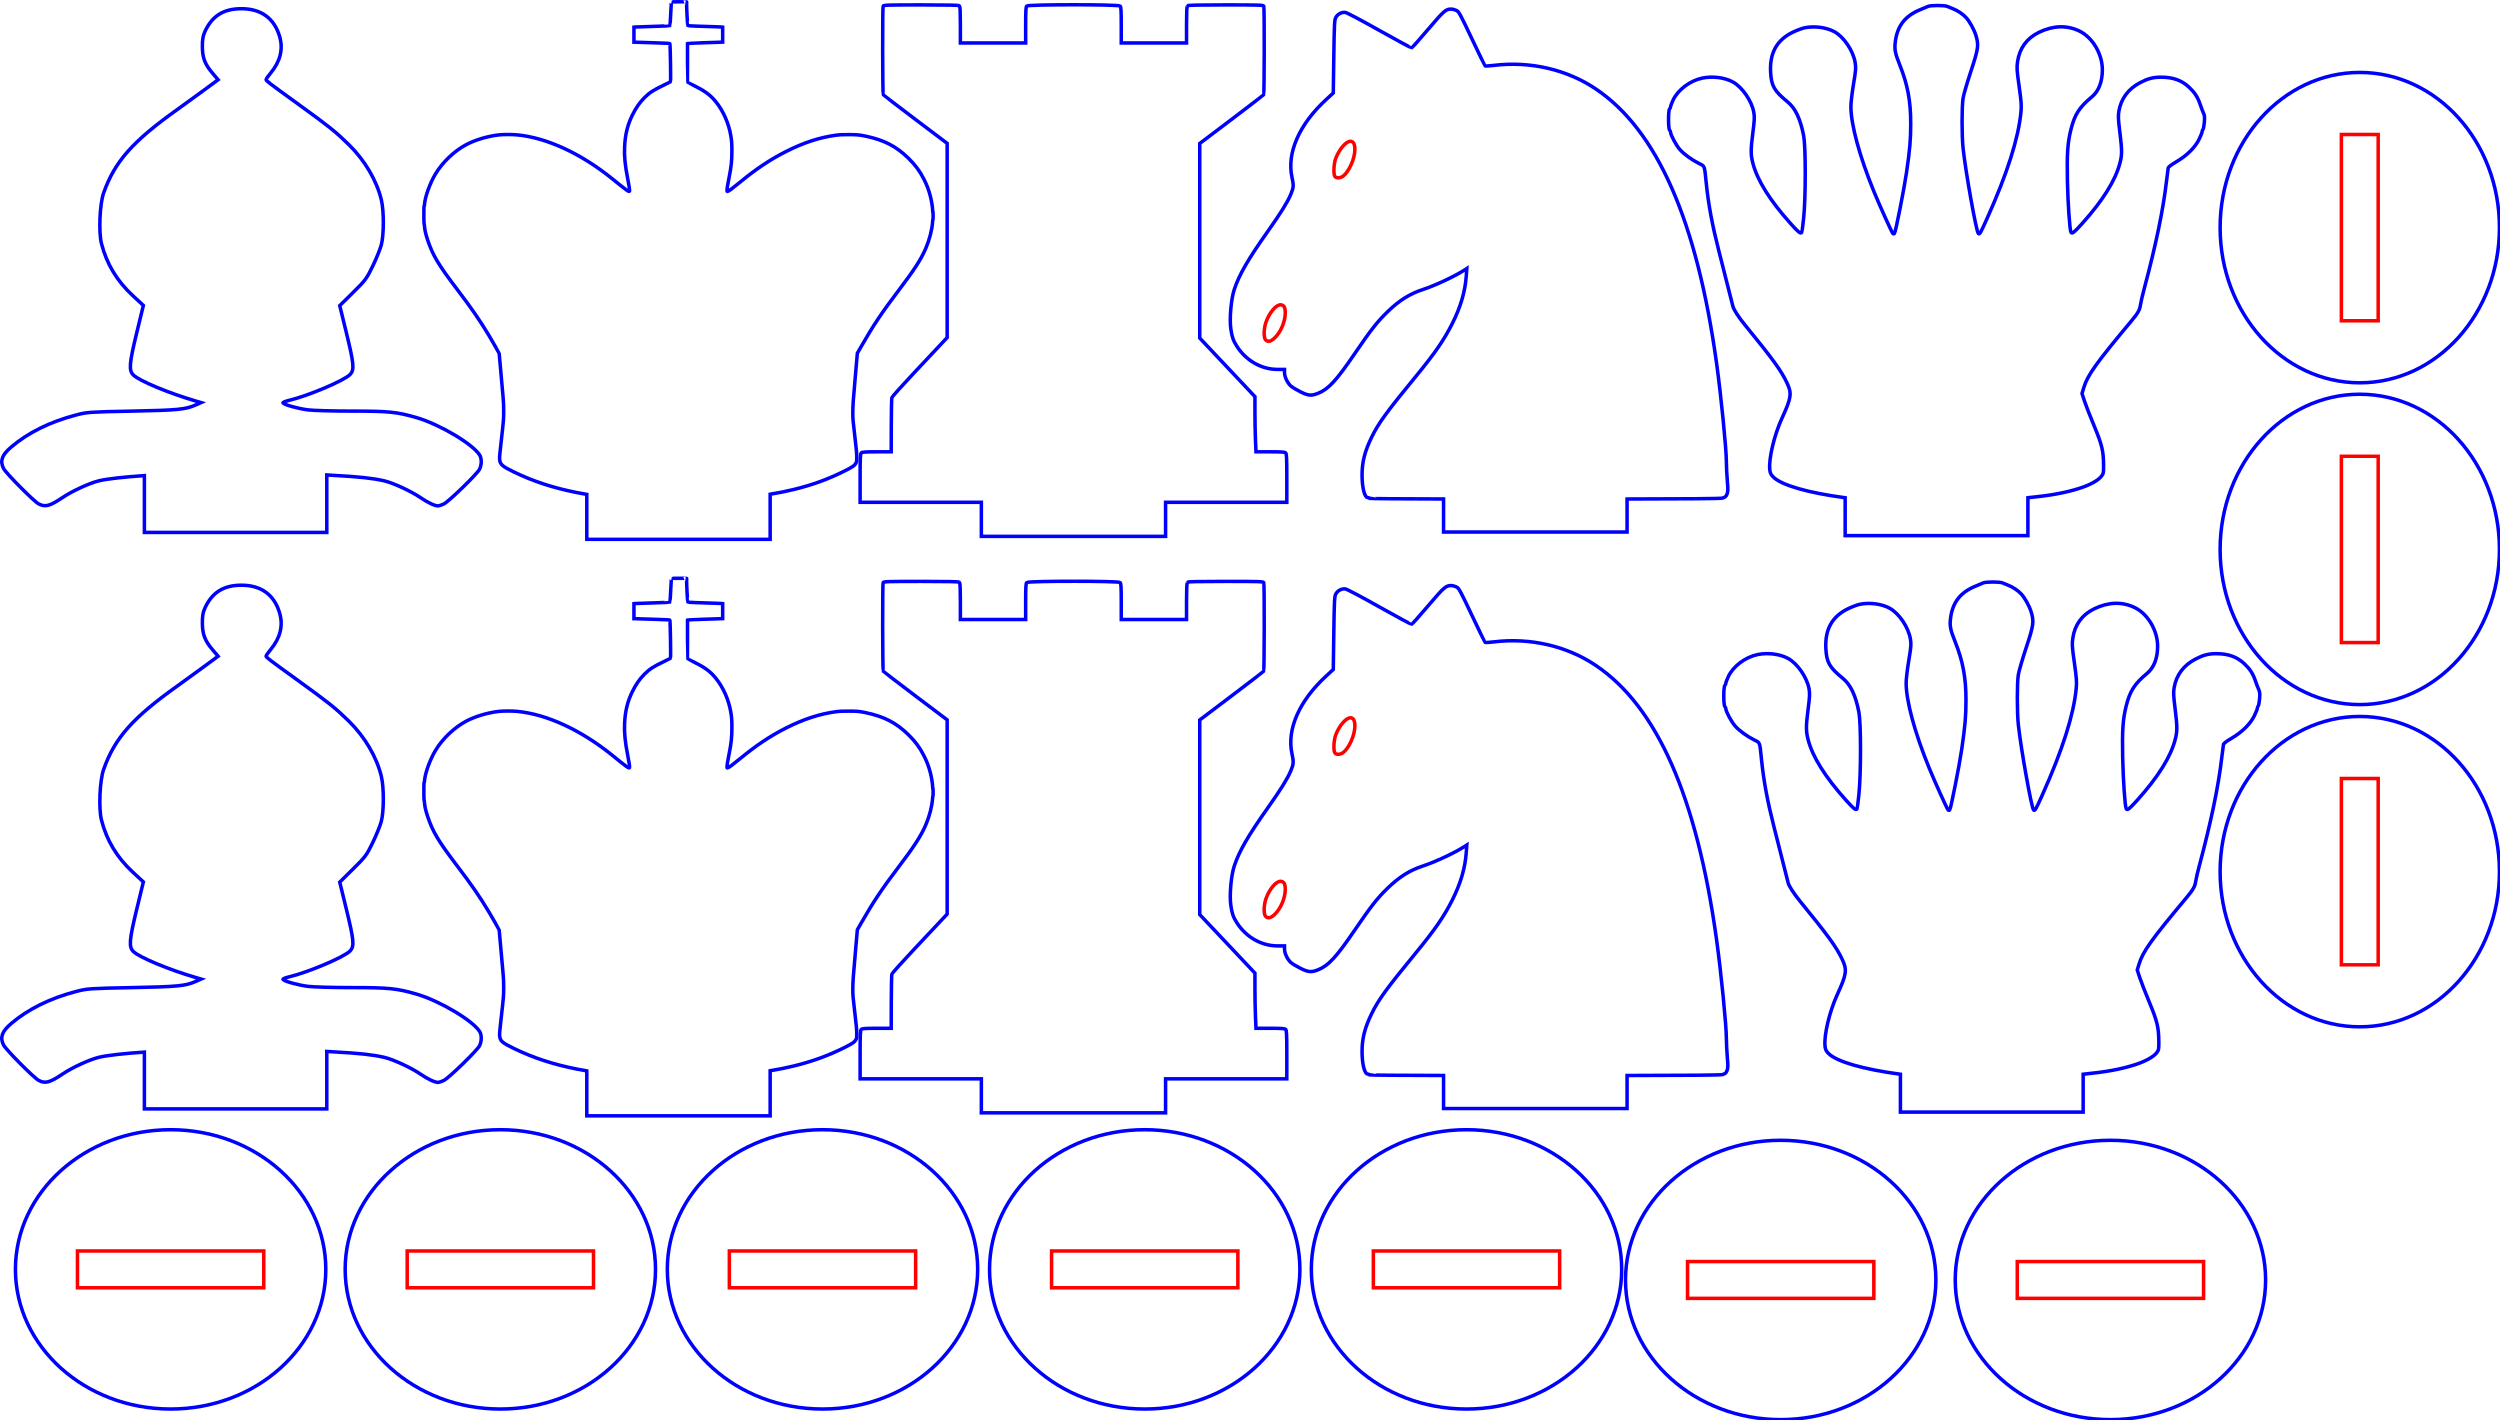 <?xml version="1.0" encoding="UTF-8" standalone="no"?>
<!-- Created with Inkscape (http://www.inkscape.org/) -->

<svg
   xmlns:dc="http://purl.org/dc/elements/1.1/"
   xmlns:cc="http://creativecommons.org/ns#"
   xmlns:rdf="http://www.w3.org/1999/02/22-rdf-syntax-ns#"
   xmlns:svg="http://www.w3.org/2000/svg"
   xmlns="http://www.w3.org/2000/svg"
   xmlns:sodipodi="http://sodipodi.sourceforge.net/DTD/sodipodi-0.dtd"
   xmlns:inkscape="http://www.inkscape.org/namespaces/inkscape"
   width="711.037"
   height="403.92"
   viewBox="0 0 711.037 403.92"
   id="svg2"
   version="1.1"
   inkscape:version="0.48.5 r10040"
   sodipodi:docname="pieces_jeu_d'echec.svg">
  <defs
     id="defs4" />
  <sodipodi:namedview
     id="base"
     pagecolor="#ffffff"
     bordercolor="#666666"
     borderopacity="1.0"
     inkscape:pageopacity="0.0"
     inkscape:pageshadow="2"
     inkscape:zoom="0.7"
     inkscape:cx="162.44272"
     inkscape:cy="92.791229"
     inkscape:document-units="px"
     inkscape:current-layer="layer1"
     showgrid="false"
     fit-margin-top="0"
     fit-margin-left="0"
     fit-margin-right="0"
     fit-margin-bottom="0"
     inkscape:window-width="1280"
     inkscape:window-height="962"
     inkscape:window-x="-8"
     inkscape:window-y="-8"
     inkscape:window-maximized="1"
     units="cm" />
  <g
     inkscape:label="Calque 1"
     inkscape:groupmode="layer"
     id="layer1"
     transform="translate(12.251,-273.843)">
    <path
       id="path3009-7"
       d="m 56.418,276.321 c -5.102,0 -8.37,2.056 -10.408,6.549 -0.545,1.201 -0.712,2.208 -0.703,4.238 0.014,3.201 0.715,5.011 2.957,7.635 l 1.518,1.777 -4.252,3.133 c -2.339,1.723 -5.601,4.092 -7.248,5.264 -12.801,9.106 -17.886,14.851 -21.053,23.787 -1.109,3.13 -1.455,11.156 -0.619,14.418 1.486,5.799 4.378,10.605 8.906,14.803 l 3.008,2.789 -1.859,7.664 c -2.176,8.965 -2.322,10.841 -0.945,12.16 1.725,1.652 10.013,5.107 17.555,7.318 l 1.664,0.488 -1.561,0.691 c -2.857,1.265 -5.105,1.481 -18.074,1.734 -12.153,0.237 -12.775,0.28 -15.955,1.115 -7.388,1.94 -13.574,4.995 -18.383,9.078 -2.683,2.279 -3.289,3.959 -2.209,6.125 0.655,1.314 8.636,9.36 9.99,10.072 1.88,0.988 3.157,0.642 6.883,-1.865 2.677,-1.802 7.57,-4.049 10.236,-4.701 2.263,-0.553 7.498,-1.131 12.949,-1.482 l 0,16.156 51.879,0 0,-16.342 c 0.779,0.047 1.499,0.097 2.35,0.143 6.9,0.372 10.786,0.797 13.957,1.525 2.557,0.588 7.651,2.941 10.344,4.779 2.076,1.417 4.046,2.348 4.969,2.348 0.316,0 1.078,-0.253 1.695,-0.561 1.435,-0.716 9.469,-8.531 10.129,-9.854 0.608,-1.219 0.646,-2.987 0.084,-3.953 -1.811,-3.113 -11.424,-8.839 -18.049,-10.75 -5.574,-1.608 -7.854,-1.838 -18.277,-1.838 -5.334,0 -10.967,-0.155 -12.518,-0.344 -2.801,-0.342 -6.819,-1.454 -7.143,-1.979 -0.093,-0.151 0.618,-0.46 1.578,-0.688 5.617,-1.329 15.975,-5.726 17.553,-7.451 1.208,-1.32 1.044,-3.033 -1.133,-11.939 l -1.855,-7.594 3.771,-3.721 c 3.568,-3.521 3.869,-3.928 5.619,-7.549 1.018,-2.105 2.109,-4.801 2.424,-5.99 0.764,-2.883 0.778,-9.605 0.025,-12.775 -1.307,-5.507 -4.694,-11.278 -9.238,-15.736 -3.792,-3.72 -5.598,-5.166 -14.256,-11.426 -8.737,-6.317 -9.274,-6.728 -9.299,-7.09 -0.01,-0.15 0.565,-0.974 1.277,-1.83 2.767,-3.326 3.633,-6.81 2.586,-10.4 -1.516,-5.2 -5.26,-7.934 -10.869,-7.934 z"
       style="fill:none;stroke:#0000ff;stroke-width:1;stroke-miterlimit:4;stroke-opacity:1;stroke-dasharray:none"
       inkscape:connector-curvature="0" />
    <path
       id="path3196-2"
       d="m 293.056,275.199 c -6.521,0 -13.043,0.117 -13.279,0.354 -0.255,0.255 -0.316,1.291 -0.316,5.416 l 0,5.1 -9.283,0 -9.285,0 0,-5.193 c 0,-3.509 -0.076,-5.195 -0.234,-5.195 -0.129,0 -0.173,-0.099 -0.098,-0.221 0.09,-0.146 -3.526,-0.221 -10.684,-0.221 -9.663,0 -10.835,0.037 -10.955,0.35 -0.193,0.503 -0.159,24.913 0.035,25.197 0.089,0.131 4.216,3.297 9.17,7.035 l 9.008,6.797 0,27.619 0,27.617 -1.824,1.947 c -1.003,1.071 -4.508,4.805 -7.791,8.299 -3.283,3.494 -6.032,6.569 -6.111,6.836 -0.079,0.267 -0.154,3.842 -0.166,7.945 l -0.023,7.461 -4.104,0 c -3.263,0 -4.171,0.065 -4.422,0.316 -0.26,0.26 -0.316,1.526 -0.316,7.184 l 0,6.869 34.48,0 0,9.68 52.398,0 0,-9.68 34.479,0 0,-6.869 c 0,-5.658 -0.056,-6.923 -0.316,-7.184 -0.251,-0.251 -1.154,-0.316 -4.387,-0.316 l -4.07,0 -0.145,-3.482 c -0.079,-1.915 -0.144,-5.445 -0.145,-7.846 l 0,-4.365 -7.848,-8.326 -7.848,-8.326 0,-27.678 0,-27.676 9.008,-6.811 c 4.954,-3.746 9.081,-6.917 9.17,-7.047 0.194,-0.283 0.228,-24.694 0.035,-25.197 -0.12,-0.312 -1.292,-0.35 -10.955,-0.35 -7.158,0 -10.774,0.074 -10.684,0.221 0.075,0.122 0.031,0.221 -0.098,0.221 -0.158,0 -0.234,1.687 -0.234,5.195 l 0,5.193 -9.283,0 -9.285,0 0,-5.1 c 0,-4.125 -0.061,-5.161 -0.316,-5.416 -0.236,-0.236 -6.756,-0.354 -13.277,-0.354 z"
       style="fill:none;stroke:#0000ff;stroke-width:1;stroke-miterlimit:4;stroke-opacity:1;stroke-dasharray:none"
       inkscape:connector-curvature="0" />
    <path
       inkscape:connector-curvature="0"
       style="fill:none;stroke:#0000ff;stroke-width:1;stroke-miterlimit:4;stroke-dasharray:none"
       d="m 180.841,274.353 c -1.253,0.002 -2.246,0.018 -2.205,0.035 0.042,0.017 0.063,0.099 0.047,0.182 -0.016,0.083 -0.096,1.581 -0.18,3.33 -0.083,1.749 -0.18,3.21 -0.217,3.246 -0.039,0.039 -2.048,0.126 -4.861,0.209 -2.637,0.078 -4.925,0.157 -5.084,0.176 l -0.289,0.035 0,2.139 0,2.139 0.391,0.004 c 0.215,0.003 2.496,0.072 5.066,0.154 3.464,0.111 4.695,0.172 4.758,0.234 0.126,0.126 0.298,10.758 0.176,10.871 -0.047,0.044 -0.893,0.464 -1.881,0.936 -3.009,1.437 -4.08,2.135 -5.551,3.613 -1.353,1.36 -2.401,2.872 -3.4,4.902 -1.373,2.792 -2.038,5.479 -2.213,8.959 -0.135,2.699 0.117,5.315 0.885,9.203 0.39,1.976 0.589,3.289 0.525,3.455 -0.025,0.064 -0.099,0.117 -0.166,0.117 -0.182,4.3e-4 -1.071,-0.629 -2.373,-1.68 -0.64,-0.517 -1.759,-1.417 -2.484,-2.002 -8.869,-7.148 -18.56,-11.608 -26.959,-12.406 -1.401,-0.134 -3.94,-0.133 -5.141,0 -3.273,0.364 -6.941,1.47 -9.488,2.861 -3.362,1.836 -6.591,4.936 -8.588,8.244 -1.554,2.574 -2.959,6.456 -3.127,8.645 -0.026,0.345 -0.065,0.53 -0.092,0.451 -0.073,-0.208 -0.123,2.156 -0.082,3.844 0.02,0.841 0.061,1.469 0.09,1.395 0.036,-0.093 0.054,-0.029 0.057,0.207 0.015,1.039 0.324,2.471 0.914,4.229 1.49,4.438 3.018,6.988 8.566,14.289 3.94,5.185 6.284,8.587 8.803,12.773 1.056,1.755 2.958,5.108 2.986,5.266 0.027,0.148 0.584,6.38 1.131,12.66 0.107,1.232 0.146,2.199 0.146,3.707 0.001,2.288 -0.033,2.713 -0.664,8.23 -0.473,4.134 -0.542,4.921 -0.484,5.504 0.142,1.444 0.728,1.96 4.064,3.574 5.549,2.684 11.093,4.5 17.871,5.854 0.958,0.191 1.907,0.36 2.852,0.52 l 0,12.781 52.152,0 0,-12.826 c 2.344,-0.382 4.601,-0.833 6.74,-1.355 5.271,-1.289 9.739,-2.914 14.395,-5.238 2.375,-1.186 2.949,-1.597 3.312,-2.373 0.175,-0.374 0.18,-0.417 0.174,-1.643 -0.005,-1.096 -0.065,-1.764 -0.463,-5.17 -0.613,-5.245 -0.65,-5.658 -0.652,-7.316 -0.002,-2.095 0.104,-3.559 0.92,-12.785 l 0.373,-4.219 1.029,-1.803 c 3.509,-6.139 5.956,-9.802 10.814,-16.199 4.341,-5.715 6.28,-8.724 7.613,-11.814 1.063,-2.463 1.808,-5.375 1.947,-7.598 0.03,-0.483 0.064,-0.688 0.096,-0.578 0.027,0.093 0.05,-0.412 0.049,-1.123 -7e-4,-0.73 -0.025,-1.203 -0.055,-1.088 -0.042,0.165 -0.053,0.126 -0.06,-0.205 -0.021,-1.003 -0.307,-2.842 -0.652,-4.195 -0.455,-1.781 -0.999,-3.228 -1.836,-4.879 -1.199,-2.366 -2.47,-4.079 -4.467,-6.027 -3.442,-3.359 -6.852,-5.117 -12.064,-6.219 -1.867,-0.395 -2.439,-0.445 -4.967,-0.445 -2.02,10e-4 -2.459,0.021 -3.469,0.156 -4.726,0.635 -9.277,2.122 -14.32,4.676 -4.424,2.241 -8.41,4.9 -12.994,8.67 -2.247,1.847 -3.332,2.652 -3.578,2.652 -0.151,0 -0.162,-0.026 -0.162,-0.365 0,-0.416 0.145,-1.298 0.58,-3.504 0.653,-3.311 0.814,-4.819 0.814,-7.629 0,-2.181 -0.043,-2.781 -0.312,-4.387 -0.586,-3.493 -2.129,-6.981 -4.258,-9.627 -1.561,-1.94 -3.16,-3.107 -6.484,-4.736 -0.804,-0.394 -1.484,-0.753 -1.512,-0.797 -0.028,-0.043 -0.052,-2.536 -0.053,-5.539 l 0,-5.461 0.152,-0.055 c 0.084,-0.03 1.93,-0.108 4.1,-0.172 2.17,-0.064 4.35,-0.136 4.846,-0.158 l 0.902,-0.041 0,-2.129 0,-2.127 -0.289,-0.035 c -0.159,-0.019 -0.902,-0.052 -1.65,-0.072 -5.216,-0.142 -7.896,-0.254 -7.975,-0.332 -0.116,-0.115 -0.437,-6.656 -0.33,-6.729 0.04,-0.028 -0.952,-0.048 -2.205,-0.045 z"
       id="path2989-3" />
    <path
       id="path3036"
       d="m 400.514,276.427 c -1.531,-0.024 -2.082,0.459 -6.609,5.787 -2.409,2.835 -4.505,5.185 -4.658,5.223 -0.153,0.037 -4.296,-2.19 -9.205,-4.949 -5.468,-3.074 -9.225,-5.055 -9.699,-5.113 -1.042,-0.129 -2.193,0.504 -2.691,1.48 -0.359,0.703 -0.412,1.788 -0.549,11.107 l -0.15,10.328 -2.076,1.916 c -7.617,7.032 -11.166,15.103 -9.678,22.006 0.525,2.435 0.491,2.933 -0.332,4.91 -0.931,2.237 -2.819,5.27 -6.721,10.795 -5.456,7.726 -7.967,12.094 -9.35,16.262 -0.902,2.721 -1.397,8.292 -0.99,11.152 0.339,2.381 0.699,3.407 1.773,5.07 2.605,4.03 6.937,6.492 11.451,6.508 l 2.055,0.006 0.002,0.912 c 0.003,1.207 0.842,2.959 1.834,3.83 0.44,0.386 1.676,1.131 2.746,1.654 2.228,1.091 3.029,1.157 4.924,0.41 2.972,-1.172 5.182,-3.556 10.408,-11.221 4.728,-6.935 6.47,-9.156 9.434,-12.027 3.314,-3.211 6.255,-5.056 10.037,-6.295 3.549,-1.163 9.153,-3.8 11.928,-5.611 l 0.533,-0.35 -0.15,2.096 c -0.322,4.479 -1.613,8.869 -4.004,13.602 -2.366,4.683 -4.902,8.359 -10.324,14.965 -8.435,10.277 -10.643,13.316 -12.598,17.338 -1.957,4.027 -2.713,7.011 -2.713,10.73 -10e-4,3.592 0.717,6.416 1.631,6.416 0.222,0 0.463,0.101 0.539,0.223 l 0.002,0 c 0.062,0.09 8.538,0.141 21.004,0.176 l 0,9.4 52.193,0 0,-9.395 c 17.102,-0.031 26.558,-0.091 27.117,-0.258 0.812,-0.243 1.026,-0.431 1.309,-1.139 0.293,-0.734 0.303,-1.265 0.076,-3.965 -0.144,-1.715 -0.259,-4.046 -0.258,-5.18 0.005,-3.6 -1.503,-18.8 -2.781,-28.029 -5.634,-40.683 -16.945,-66.366 -34.383,-78.076 -8.232,-5.528 -18.666,-7.932 -28.988,-6.68 -1.278,0.155 -2.395,0.22 -2.482,0.145 -0.087,-0.075 -1.783,-3.571 -3.77,-7.768 -3.343,-7.062 -3.668,-7.657 -4.377,-8.006 -0.421,-0.207 -1.078,-0.381 -1.459,-0.387 z"
       style="fill:none;stroke:#0000ff;stroke-width:1;stroke-miterlimit:4;stroke-dasharray:none"
       inkscape:connector-curvature="0" />
    <path
       style="fill:none;stroke:#ff0000;stroke-width:1;stroke-miterlimit:4;stroke-dasharray:none"
       d="m 350.399,369.839 c 1.686,-1.686 2.903,-4.631 2.902,-7.022 0,-1.505 -0.379,-2.195 -1.25,-2.28 -1.315,-0.129 -3.336,2.255 -4.274,5.04 -0.599,1.78 -0.647,4.282 -0.094,4.894 0.671,0.741 1.546,0.538 2.716,-0.632 z"
       id="path3034"
       inkscape:connector-curvature="0" />
    <path
       style="fill:none;stroke:#ff0000;stroke-width:1;stroke-miterlimit:4;stroke-dasharray:none"
       d="m 369.685,323.983 c 1.69,-1.204 3.382,-4.951 3.409,-7.551 0.016,-1.598 -0.407,-2.402 -1.265,-2.402 -1.242,0 -3.151,2.209 -4.16,4.816 -0.591,1.527 -0.727,4.615 -0.23,5.216 0.413,0.5 1.486,0.462 2.246,-0.079 z"
       id="path3019"
       inkscape:connector-curvature="0" />
    <path
       id="path2991"
       d="m 538.854,275.411 c -1.197,-0.001 -2.395,0.085 -2.77,0.262 -0.315,0.149 -1.294,0.561 -2.176,0.918 -4.288,1.734 -6.534,4.611 -7.104,9.1 -0.28,2.21 -0.073,3.269 1.32,6.76 2.201,5.512 3.066,10.196 3.062,16.57 -0.002,4.56 -0.24,7.316 -1.189,13.828 -0.717,4.914 -3.12,17.073 -3.438,17.391 -0.144,0.146 -0.312,0.147 -0.453,0.004 -0.306,-0.309 -3.818,-8.087 -5.375,-11.9 -4.125,-10.106 -6.561,-19.099 -6.561,-24.23 0,-1.028 0.336,-3.884 0.746,-6.348 0.678,-4.077 0.719,-4.627 0.467,-6.146 -0.557,-3.353 -3.222,-7.298 -5.926,-8.77 -2.255,-1.227 -5.676,-1.674 -8.447,-1.104 -0.695,0.143 -2.172,0.693 -3.281,1.223 -4.622,2.207 -6.698,5.93 -6.389,11.457 0.217,3.869 1.021,5.265 4.826,8.387 2.223,1.824 3.649,4.835 4.576,9.668 0.6,3.129 0.598,17.484 -0.004,23.332 -0.221,2.145 -0.461,3.997 -0.533,4.113 -0.313,0.506 -0.885,0.053 -3.201,-2.529 -5.883,-6.559 -9.444,-12.26 -10.715,-17.152 -0.625,-2.404 -0.622,-3.829 0.021,-8.822 0.437,-3.389 0.479,-4.289 0.256,-5.59 -0.555,-3.239 -3.292,-7.225 -5.957,-8.676 -2.343,-1.275 -5.764,-1.709 -8.689,-1.104 -3.465,0.717 -6.919,3.303 -8.293,6.207 -0.395,0.835 -0.719,1.683 -0.719,1.887 -1.1e-4,0.203 -0.133,0.504 -0.297,0.668 -0.408,0.409 -0.404,5.63 0.006,6.039 0.16,0.16 0.291,0.461 0.291,0.668 0,0.725 1.615,3.711 2.617,4.84 1.195,1.345 3.357,2.924 5.426,3.961 1.713,0.859 1.551,0.422 2.084,5.629 0.621,6.073 1.703,11.888 3.568,19.193 2.664,10.433 3.777,14.823 3.986,15.736 0.227,0.987 1.544,3.038 3.465,5.393 7.971,9.772 10.243,12.902 11.918,16.422 1.447,3.04 1.283,4.242 -1.367,10.014 -2.225,4.847 -3.815,11.488 -3.51,14.662 0.094,0.975 0.28,1.39 0.926,2.062 2.308,2.405 9.941,4.559 20.521,5.982 l 0,10.764 51.973,0 0,-10.771 c 6.566,-0.648 10.654,-1.417 14.625,-2.666 2.983,-0.938 5.377,-2.25 6.291,-3.447 0.576,-0.756 0.623,-0.993 0.607,-3.1 -0.031,-4.132 -0.441,-5.832 -2.729,-11.342 -1.143,-2.754 -2.377,-5.926 -2.742,-7.051 l -0.664,-2.045 0.502,-1.658 c 1.084,-3.568 3.49,-6.938 13.518,-18.932 1.919,-2.295 2.415,-3.178 2.609,-4.646 0.087,-0.656 0.576,-2.749 1.086,-4.65 3.25,-12.118 5.375,-22.368 6.305,-30.4 0.212,-1.835 0.434,-3.558 0.492,-3.83 0.069,-0.321 0.877,-0.944 2.316,-1.785 3.001,-1.753 5.38,-4.113 6.496,-6.441 0.463,-0.966 0.842,-1.926 0.842,-2.133 0,-0.207 0.106,-0.483 0.236,-0.613 0.131,-0.131 0.307,-1.044 0.391,-2.031 0.118,-1.397 0.066,-1.977 -0.234,-2.613 -0.212,-0.45 -0.648,-1.591 -0.969,-2.537 -0.687,-2.029 -1.55,-3.352 -3.176,-4.873 -2.07,-1.936 -4.548,-2.818 -7.932,-2.818 -2.234,-8.6e-4 -3.742,0.394 -5.969,1.564 -3.351,1.761 -5.413,4.534 -6.023,8.1 -0.227,1.326 -0.186,2.244 0.266,5.904 0.654,5.296 0.658,6.46 0.029,8.879 -1.271,4.892 -4.832,10.593 -10.715,17.152 -2.316,2.582 -2.889,3.035 -3.201,2.529 -0.349,-0.564 -0.884,-8.278 -1.014,-14.596 -0.16,-7.785 0.056,-10.931 1.012,-14.711 1.075,-4.252 2.352,-6.229 5.975,-9.258 1.921,-1.606 2.951,-4.288 2.951,-7.678 0,-4.473 -2.769,-9.166 -6.479,-10.98 -3.578,-1.751 -7.528,-1.631 -11.588,0.352 -3.444,1.681 -5.501,4.518 -6.055,8.344 -0.247,1.709 -0.203,2.378 0.451,7.016 0.616,4.367 0.693,5.439 0.521,7.246 -0.713,7.526 -3.903,17.55 -9.684,30.424 -1.877,4.18 -2.079,4.525 -2.443,4.16 -0.591,-0.591 -3.557,-17.152 -4.332,-24.188 -0.385,-3.491 -0.387,-11.964 -0.004,-14.305 0.161,-0.984 1.161,-4.418 2.223,-7.631 2.157,-6.527 2.279,-7.424 1.402,-10.262 -0.516,-1.669 -1.815,-3.997 -2.834,-5.08 -0.905,-0.962 -2.424,-1.975 -3.646,-2.432 -0.576,-0.215 -1.302,-0.514 -1.617,-0.666 -0.368,-0.177 -1.565,-0.266 -2.762,-0.268 z"
       style="fill:none;stroke:#0000ff;stroke-width:1;stroke-miterlimit:4;stroke-dasharray:none"
       inkscape:connector-curvature="0" />
    <path
       id="path3009-7-5"
       d="m 56.418,440.284 c -5.102,0 -8.37,2.056 -10.408,6.549 -0.545,1.201 -0.712,2.208 -0.703,4.238 0.014,3.201 0.715,5.011 2.957,7.635 l 1.518,1.777 -4.252,3.133 c -2.339,1.723 -5.601,4.092 -7.248,5.264 -12.801,9.106 -17.886,14.851 -21.053,23.787 -1.109,3.13 -1.455,11.156 -0.619,14.418 1.486,5.799 4.378,10.605 8.906,14.803 l 3.008,2.789 -1.859,7.664 c -2.176,8.965 -2.322,10.841 -0.945,12.16 1.725,1.652 10.013,5.107 17.555,7.318 l 1.664,0.488 -1.561,0.691 c -2.857,1.265 -5.105,1.481 -18.074,1.734 -12.153,0.237 -12.775,0.28 -15.955,1.115 -7.388,1.94 -13.574,4.995 -18.383,9.078 -2.683,2.279 -3.289,3.959 -2.209,6.125 0.655,1.314 8.636,9.36 9.99,10.072 1.88,0.988 3.157,0.642 6.883,-1.865 2.677,-1.802 7.57,-4.049 10.236,-4.701 2.263,-0.553 7.498,-1.131 12.949,-1.482 l 0,16.156 51.879,0 0,-16.342 c 0.779,0.047 1.499,0.097 2.35,0.143 6.9,0.372 10.786,0.797 13.957,1.525 2.557,0.588 7.651,2.941 10.344,4.779 2.076,1.417 4.046,2.348 4.969,2.348 0.316,0 1.078,-0.253 1.695,-0.561 1.435,-0.716 9.469,-8.531 10.129,-9.854 0.608,-1.219 0.646,-2.987 0.084,-3.953 -1.811,-3.113 -11.424,-8.839 -18.049,-10.75 -5.574,-1.608 -7.854,-1.838 -18.277,-1.838 -5.334,0 -10.967,-0.155 -12.518,-0.344 -2.801,-0.342 -6.819,-1.454 -7.143,-1.979 -0.093,-0.151 0.618,-0.46 1.578,-0.688 5.617,-1.329 15.975,-5.726 17.553,-7.451 1.208,-1.32 1.044,-3.033 -1.133,-11.939 l -1.855,-7.594 3.771,-3.721 c 3.568,-3.521 3.869,-3.928 5.619,-7.549 1.018,-2.105 2.109,-4.801 2.424,-5.99 0.764,-2.883 0.778,-9.605 0.025,-12.775 -1.307,-5.507 -4.694,-11.278 -9.238,-15.736 -3.792,-3.72 -5.598,-5.166 -14.256,-11.426 -8.737,-6.317 -9.274,-6.728 -9.299,-7.09 -0.01,-0.15 0.565,-0.974 1.277,-1.83 2.767,-3.326 3.633,-6.81 2.586,-10.4 -1.516,-5.2 -5.26,-7.934 -10.869,-7.934 z"
       style="fill:none;stroke:#0000ff;stroke-width:1;stroke-miterlimit:4;stroke-opacity:1;stroke-dasharray:none"
       inkscape:connector-curvature="0" />
    <path
       id="path3196-2-4"
       d="m 293.056,439.162 c -6.521,0 -13.043,0.117 -13.279,0.354 -0.255,0.255 -0.316,1.291 -0.316,5.416 l 0,5.1 -9.283,0 -9.285,0 0,-5.193 c 0,-3.509 -0.076,-5.195 -0.234,-5.195 -0.129,0 -0.173,-0.099 -0.098,-0.221 0.09,-0.146 -3.526,-0.221 -10.684,-0.221 -9.663,0 -10.835,0.037 -10.955,0.35 -0.193,0.503 -0.159,24.913 0.035,25.197 0.089,0.131 4.216,3.297 9.17,7.035 l 9.008,6.797 0,27.619 0,27.617 -1.824,1.947 c -1.003,1.071 -4.508,4.805 -7.791,8.299 -3.283,3.494 -6.032,6.569 -6.111,6.836 -0.079,0.267 -0.154,3.842 -0.166,7.945 l -0.023,7.461 -4.104,0 c -3.263,0 -4.171,0.065 -4.422,0.316 -0.26,0.26 -0.316,1.526 -0.316,7.184 l 0,6.869 34.48,0 0,9.68 52.398,0 0,-9.68 34.479,0 0,-6.869 c 0,-5.658 -0.056,-6.923 -0.316,-7.184 -0.251,-0.251 -1.154,-0.316 -4.387,-0.316 l -4.07,0 -0.145,-3.482 c -0.079,-1.915 -0.144,-5.445 -0.145,-7.846 l 0,-4.365 -7.848,-8.326 -7.848,-8.326 0,-27.678 0,-27.676 9.008,-6.811 c 4.954,-3.746 9.081,-6.917 9.17,-7.047 0.194,-0.283 0.228,-24.694 0.035,-25.197 -0.12,-0.312 -1.292,-0.35 -10.955,-0.35 -7.158,0 -10.774,0.074 -10.684,0.221 0.075,0.122 0.031,0.221 -0.098,0.221 -0.158,0 -0.234,1.687 -0.234,5.195 l 0,5.193 -9.283,0 -9.285,0 0,-5.1 c 0,-4.125 -0.061,-5.161 -0.316,-5.416 -0.236,-0.236 -6.756,-0.354 -13.277,-0.354 z"
       style="fill:none;stroke:#0000ff;stroke-width:1;stroke-miterlimit:4;stroke-opacity:1;stroke-dasharray:none"
       inkscape:connector-curvature="0" />
    <path
       inkscape:connector-curvature="0"
       style="fill:none;stroke:#0000ff;stroke-width:1;stroke-miterlimit:4;stroke-dasharray:none"
       d="m 180.841,438.316 c -1.253,0.002 -2.246,0.018 -2.205,0.035 0.042,0.017 0.063,0.099 0.047,0.182 -0.016,0.083 -0.096,1.581 -0.18,3.33 -0.083,1.749 -0.18,3.21 -0.217,3.246 -0.039,0.039 -2.048,0.126 -4.861,0.209 -2.637,0.078 -4.925,0.157 -5.084,0.176 l -0.289,0.035 0,2.139 0,2.139 0.391,0.004 c 0.215,0.003 2.496,0.072 5.066,0.154 3.464,0.111 4.695,0.172 4.758,0.234 0.126,0.126 0.298,10.758 0.176,10.871 -0.047,0.044 -0.893,0.464 -1.881,0.936 -3.009,1.437 -4.08,2.135 -5.551,3.613 -1.353,1.36 -2.401,2.872 -3.4,4.902 -1.373,2.792 -2.038,5.479 -2.213,8.959 -0.135,2.699 0.117,5.315 0.885,9.203 0.39,1.976 0.589,3.289 0.525,3.455 -0.025,0.064 -0.099,0.117 -0.166,0.117 -0.182,4.3e-4 -1.071,-0.629 -2.373,-1.68 -0.64,-0.517 -1.759,-1.417 -2.484,-2.002 -8.869,-7.148 -18.56,-11.608 -26.959,-12.406 -1.401,-0.134 -3.94,-0.133 -5.141,0 -3.273,0.364 -6.941,1.47 -9.488,2.861 -3.362,1.836 -6.591,4.936 -8.588,8.244 -1.554,2.574 -2.959,6.456 -3.127,8.645 -0.026,0.345 -0.065,0.53 -0.092,0.451 -0.073,-0.208 -0.123,2.156 -0.082,3.844 0.02,0.841 0.061,1.469 0.09,1.395 0.036,-0.093 0.054,-0.029 0.057,0.207 0.015,1.039 0.324,2.471 0.914,4.229 1.49,4.438 3.018,6.988 8.566,14.289 3.94,5.185 6.284,8.587 8.803,12.773 1.056,1.755 2.958,5.108 2.986,5.266 0.027,0.148 0.584,6.38 1.131,12.66 0.107,1.232 0.146,2.199 0.146,3.707 9.9e-4,2.288 -0.033,2.713 -0.664,8.23 -0.473,4.134 -0.542,4.921 -0.484,5.504 0.142,1.444 0.728,1.96 4.064,3.574 5.549,2.684 11.093,4.5 17.871,5.854 0.958,0.191 1.907,0.36 2.852,0.52 l 0,12.781 52.152,0 0,-12.826 c 2.344,-0.382 4.601,-0.833 6.74,-1.355 5.271,-1.289 9.739,-2.914 14.395,-5.238 2.375,-1.186 2.949,-1.597 3.312,-2.373 0.175,-0.374 0.18,-0.417 0.174,-1.643 -0.005,-1.096 -0.065,-1.764 -0.463,-5.17 -0.613,-5.245 -0.65,-5.658 -0.652,-7.316 -0.002,-2.095 0.104,-3.559 0.92,-12.785 l 0.373,-4.219 1.029,-1.803 c 3.509,-6.139 5.956,-9.802 10.814,-16.199 4.341,-5.715 6.28,-8.724 7.613,-11.814 1.063,-2.463 1.808,-5.375 1.947,-7.598 0.03,-0.483 0.064,-0.688 0.096,-0.578 0.027,0.093 0.05,-0.412 0.049,-1.123 -7e-4,-0.73 -0.025,-1.203 -0.055,-1.088 -0.042,0.165 -0.053,0.126 -0.06,-0.205 -0.021,-1.003 -0.307,-2.842 -0.652,-4.195 -0.455,-1.781 -0.999,-3.228 -1.836,-4.879 -1.2,-2.366 -2.47,-4.079 -4.467,-6.027 -3.442,-3.359 -6.852,-5.117 -12.064,-6.219 -1.867,-0.395 -2.439,-0.445 -4.967,-0.445 -2.02,0.001 -2.459,0.021 -3.469,0.156 -4.726,0.635 -9.277,2.122 -14.32,4.676 -4.424,2.241 -8.41,4.9 -12.994,8.67 -2.247,1.847 -3.332,2.652 -3.578,2.652 -0.151,0 -0.162,-0.026 -0.162,-0.365 0,-0.416 0.145,-1.298 0.58,-3.504 0.653,-3.311 0.814,-4.819 0.814,-7.629 0,-2.181 -0.043,-2.781 -0.312,-4.387 -0.586,-3.493 -2.129,-6.981 -4.258,-9.627 -1.561,-1.94 -3.16,-3.107 -6.484,-4.736 -0.804,-0.394 -1.484,-0.753 -1.512,-0.797 -0.028,-0.043 -0.052,-2.536 -0.053,-5.539 l 0,-5.461 0.152,-0.055 c 0.084,-0.03 1.93,-0.108 4.1,-0.172 2.17,-0.064 4.35,-0.136 4.846,-0.158 l 0.902,-0.041 0,-2.129 0,-2.127 -0.289,-0.035 c -0.159,-0.019 -0.902,-0.052 -1.65,-0.072 -5.216,-0.142 -7.896,-0.254 -7.975,-0.332 -0.116,-0.115 -0.437,-6.656 -0.33,-6.729 0.04,-0.028 -0.952,-0.048 -2.205,-0.045 z"
       id="path2989-3-6" />
    <path
       id="path3036-1"
       d="m 400.514,440.39 c -1.531,-0.024 -2.082,0.459 -6.609,5.787 -2.409,2.835 -4.505,5.185 -4.658,5.223 -0.153,0.037 -4.296,-2.19 -9.205,-4.949 -5.468,-3.074 -9.225,-5.055 -9.699,-5.113 -1.042,-0.129 -2.193,0.504 -2.691,1.48 -0.359,0.703 -0.412,1.788 -0.549,11.107 l -0.15,10.328 -2.076,1.916 c -7.617,7.032 -11.166,15.103 -9.678,22.006 0.525,2.435 0.491,2.933 -0.332,4.91 -0.931,2.237 -2.819,5.27 -6.721,10.795 -5.456,7.726 -7.967,12.094 -9.35,16.262 -0.902,2.721 -1.397,8.292 -0.99,11.152 0.339,2.381 0.699,3.407 1.773,5.07 2.605,4.03 6.937,6.492 11.451,6.508 l 2.055,0.006 0.002,0.912 c 0.003,1.207 0.842,2.959 1.834,3.83 0.44,0.386 1.676,1.131 2.746,1.654 2.228,1.091 3.029,1.157 4.924,0.41 2.972,-1.172 5.182,-3.556 10.408,-11.221 4.728,-6.935 6.47,-9.156 9.434,-12.027 3.314,-3.211 6.255,-5.056 10.037,-6.295 3.549,-1.163 9.153,-3.8 11.928,-5.611 l 0.533,-0.35 -0.15,2.096 c -0.322,4.479 -1.613,8.869 -4.004,13.602 -2.366,4.683 -4.902,8.359 -10.324,14.965 -8.435,10.277 -10.643,13.316 -12.598,17.338 -1.957,4.027 -2.713,7.011 -2.713,10.73 -0.001,3.592 0.717,6.416 1.631,6.416 0.222,0 0.463,0.101 0.539,0.223 l 0.002,0 c 0.062,0.09 8.538,0.141 21.004,0.176 l 0,9.4 52.193,0 0,-9.395 c 17.102,-0.031 26.558,-0.091 27.117,-0.258 0.812,-0.243 1.026,-0.431 1.309,-1.139 0.293,-0.734 0.303,-1.265 0.076,-3.965 -0.144,-1.715 -0.259,-4.046 -0.258,-5.18 0.005,-3.6 -1.503,-18.8 -2.781,-28.029 -5.634,-40.683 -16.945,-66.366 -34.383,-78.076 -8.232,-5.528 -18.666,-7.932 -28.988,-6.68 -1.278,0.155 -2.395,0.22 -2.482,0.145 -0.087,-0.075 -1.783,-3.571 -3.77,-7.768 -3.343,-7.062 -3.668,-7.657 -4.377,-8.006 -0.421,-0.207 -1.078,-0.381 -1.459,-0.387 z"
       style="fill:none;stroke:#0000ff;stroke-width:1;stroke-miterlimit:4;stroke-dasharray:none"
       inkscape:connector-curvature="0" />
    <path
       style="fill:none;stroke:#ff0000;stroke-width:1;stroke-miterlimit:4;stroke-dasharray:none"
       d="m 350.399,533.802 c 1.686,-1.686 2.903,-4.631 2.902,-7.022 0,-1.505 -0.379,-2.195 -1.25,-2.28 -1.315,-0.129 -3.336,2.255 -4.274,5.04 -0.599,1.78 -0.647,4.282 -0.094,4.894 0.671,0.741 1.546,0.538 2.716,-0.632 z"
       id="path3034-2"
       inkscape:connector-curvature="0" />
    <path
       style="fill:none;stroke:#ff0000;stroke-width:1;stroke-miterlimit:4;stroke-dasharray:none"
       d="m 369.685,487.946 c 1.69,-1.204 3.382,-4.951 3.409,-7.551 0.016,-1.598 -0.407,-2.402 -1.265,-2.402 -1.242,0 -3.151,2.209 -4.16,4.816 -0.591,1.527 -0.727,4.615 -0.23,5.216 0.413,0.5 1.486,0.462 2.246,-0.079 z"
       id="path3019-1"
       inkscape:connector-curvature="0" />
    <path
       id="path2991-8"
       d="m 554.568,439.374 c -1.197,-0.001 -2.395,0.085 -2.77,0.262 -0.315,0.149 -1.294,0.561 -2.176,0.918 -4.288,1.734 -6.534,4.611 -7.104,9.1 -0.28,2.21 -0.073,3.269 1.32,6.76 2.201,5.512 3.066,10.196 3.062,16.57 -0.002,4.56 -0.24,7.316 -1.189,13.828 -0.717,4.914 -3.12,17.073 -3.438,17.391 -0.144,0.146 -0.312,0.147 -0.453,0.004 -0.306,-0.309 -3.818,-8.087 -5.375,-11.9 -4.125,-10.106 -6.561,-19.099 -6.561,-24.23 0,-1.028 0.336,-3.884 0.746,-6.348 0.678,-4.077 0.719,-4.627 0.467,-6.146 -0.557,-3.353 -3.222,-7.298 -5.926,-8.77 -2.255,-1.227 -5.676,-1.674 -8.447,-1.104 -0.695,0.143 -2.172,0.693 -3.281,1.223 -4.622,2.207 -6.698,5.93 -6.389,11.457 0.217,3.869 1.021,5.265 4.826,8.387 2.223,1.824 3.649,4.835 4.576,9.668 0.6,3.129 0.598,17.484 -0.004,23.332 -0.221,2.145 -0.461,3.997 -0.533,4.113 -0.313,0.506 -0.885,0.053 -3.201,-2.529 -5.883,-6.559 -9.444,-12.26 -10.715,-17.152 -0.625,-2.404 -0.622,-3.829 0.021,-8.822 0.437,-3.389 0.479,-4.289 0.256,-5.59 -0.555,-3.239 -3.292,-7.225 -5.957,-8.676 -2.343,-1.275 -5.764,-1.709 -8.689,-1.104 -3.465,0.717 -6.919,3.303 -8.293,6.207 -0.395,0.835 -0.719,1.683 -0.719,1.887 -1.1e-4,0.203 -0.133,0.504 -0.297,0.668 -0.408,0.409 -0.404,5.63 0.006,6.039 0.16,0.16 0.291,0.461 0.291,0.668 0,0.725 1.615,3.711 2.617,4.84 1.195,1.345 3.357,2.924 5.426,3.961 1.713,0.859 1.551,0.422 2.084,5.629 0.621,6.073 1.703,11.888 3.568,19.193 2.664,10.433 3.777,14.823 3.986,15.736 0.227,0.987 1.544,3.038 3.465,5.393 7.971,9.772 10.243,12.902 11.918,16.422 1.447,3.04 1.283,4.242 -1.367,10.014 -2.225,4.847 -3.815,11.488 -3.51,14.662 0.094,0.975 0.28,1.39 0.926,2.062 2.308,2.405 9.941,4.559 20.521,5.982 l 0,10.764 51.973,0 0,-10.771 c 6.566,-0.648 10.654,-1.417 14.625,-2.666 2.983,-0.938 5.377,-2.25 6.291,-3.447 0.576,-0.756 0.623,-0.993 0.607,-3.1 -0.031,-4.132 -0.441,-5.832 -2.729,-11.342 -1.143,-2.754 -2.377,-5.926 -2.742,-7.051 l -0.664,-2.045 0.502,-1.658 c 1.084,-3.568 3.49,-6.938 13.518,-18.932 1.919,-2.295 2.415,-3.178 2.609,-4.646 0.087,-0.656 0.576,-2.749 1.086,-4.65 3.25,-12.118 5.375,-22.368 6.305,-30.4 0.212,-1.835 0.434,-3.558 0.492,-3.83 0.069,-0.321 0.877,-0.944 2.316,-1.785 3.001,-1.753 5.38,-4.113 6.496,-6.441 0.463,-0.966 0.842,-1.926 0.842,-2.133 0,-0.207 0.106,-0.483 0.236,-0.613 0.131,-0.131 0.307,-1.044 0.391,-2.031 0.118,-1.397 0.066,-1.977 -0.234,-2.613 -0.212,-0.45 -0.648,-1.591 -0.969,-2.537 -0.687,-2.029 -1.55,-3.352 -3.176,-4.873 -2.07,-1.936 -4.548,-2.818 -7.932,-2.818 -2.234,-8.6e-4 -3.742,0.394 -5.969,1.564 -3.351,1.761 -5.413,4.534 -6.023,8.1 -0.227,1.326 -0.186,2.244 0.266,5.904 0.654,5.296 0.658,6.46 0.029,8.879 -1.271,4.892 -4.832,10.593 -10.715,17.152 -2.316,2.582 -2.889,3.035 -3.201,2.529 -0.349,-0.564 -0.884,-8.278 -1.014,-14.596 -0.16,-7.785 0.056,-10.931 1.012,-14.711 1.075,-4.252 2.352,-6.229 5.975,-9.258 1.921,-1.606 2.951,-4.288 2.951,-7.678 0,-4.473 -2.769,-9.166 -6.479,-10.98 -3.578,-1.751 -7.528,-1.631 -11.588,0.352 -3.444,1.681 -5.501,4.518 -6.055,8.344 -0.247,1.709 -0.203,2.378 0.451,7.016 0.616,4.367 0.693,5.439 0.521,7.246 -0.713,7.526 -3.903,17.55 -9.684,30.424 -1.877,4.18 -2.079,4.525 -2.443,4.16 -0.591,-0.591 -3.557,-17.152 -4.332,-24.188 -0.385,-3.491 -0.387,-11.964 -0.004,-14.305 0.161,-0.984 1.161,-4.418 2.223,-7.631 2.157,-6.527 2.279,-7.424 1.402,-10.262 -0.516,-1.669 -1.815,-3.997 -2.834,-5.08 -0.905,-0.962 -2.424,-1.975 -3.646,-2.432 -0.576,-0.215 -1.302,-0.514 -1.617,-0.666 -0.368,-0.177 -1.565,-0.266 -2.762,-0.268 z"
       style="fill:none;stroke:#0000ff;stroke-width:1;stroke-miterlimit:4;stroke-dasharray:none"
       inkscape:connector-curvature="0" />
    <ellipse
       d="m 109.767,745.462 c 0,21.938 -19.76,39.722 -44.135,39.722 -24.375,0 -44.135,-17.784 -44.135,-39.722 0,-21.938 19.76,-39.722 44.135,-39.722 24.375,0 44.135,17.784 44.135,39.722 z"
       style="fill:none;stroke:#0000ff;stroke-width:1;stroke-linecap:butt;stroke-miterlimit:4;stroke-opacity:1;stroke-dasharray:none;stroke-dashoffset:0"
       id="path4996-48"
       cx="65.632"
       cy="745.462"
       rx="44.135"
       ry="39.722"
       sodipodi:cx="65.63205"
       sodipodi:cy="745.46173"
       sodipodi:rx="44.135296"
       sodipodi:ry="39.721767"
       transform="translate(428.571,-107.58)" />
    <rect
       style="fill:none;stroke:#ff0000;stroke-width:1;stroke-linecap:butt;stroke-miterlimit:4;stroke-opacity:1;stroke-dasharray:none;stroke-dashoffset:0"
       id="rect5046-4"
       width="52.987"
       height="10.468"
       x="467.71"
       y="632.648" />
    <ellipse
       d="m 271.547,744.933 c 0,21.938 -19.76,39.722 -44.135,39.722 -24.375,0 -44.135,-17.784 -44.135,-39.722 0,-21.938 19.76,-39.722 44.135,-39.722 24.375,0 44.135,17.784 44.135,39.722 z"
       style="fill:none;stroke:#0000ff;stroke-width:1;stroke-linecap:butt;stroke-miterlimit:4;stroke-opacity:1;stroke-dasharray:none;stroke-dashoffset:0"
       id="path4996-9-2"
       cx="227.412"
       cy="744.933"
       rx="44.135"
       ry="39.722"
       sodipodi:cx="227.41183"
       sodipodi:cy="744.93347"
       sodipodi:rx="44.135296"
       sodipodi:ry="39.721767"
       transform="translate(360.571,-107.052)" />
    <rect
       style="fill:none;stroke:#ff0000;stroke-width:1;stroke-linecap:butt;stroke-miterlimit:4;stroke-opacity:1;stroke-dasharray:none;stroke-dashoffset:0"
       id="rect5046-7-2"
       width="52.987"
       height="10.468"
       x="561.49"
       y="632.648" />
    <ellipse
       d="m 433.172,750.994 c 0,21.938 -19.76,39.722 -44.135,39.722 -24.375,0 -44.135,-17.784 -44.135,-39.722 0,-21.938 19.76,-39.722 44.135,-39.722 24.375,0 44.135,17.784 44.135,39.722 z"
       style="fill:none;stroke:#0000ff;stroke-width:1;stroke-linecap:butt;stroke-miterlimit:4;stroke-opacity:1;stroke-dasharray:none;stroke-dashoffset:0"
       id="path4996-4-1"
       cx="389.036"
       cy="750.994"
       rx="44.135"
       ry="39.722"
       sodipodi:cx="389.03625"
       sodipodi:cy="750.99438"
       sodipodi:rx="44.135296"
       sodipodi:ry="39.721767"
       transform="matrix(0,-1,1,0,-92.089,910.787)" />
    <rect
       style="fill:none;stroke:#ff0000;stroke-width:1;stroke-linecap:butt;stroke-miterlimit:4;stroke-opacity:1;stroke-dasharray:none;stroke-dashoffset:0"
       id="rect5046-8-3"
       width="52.987"
       height="10.468"
       x="-548.245"
       y="653.672"
       transform="matrix(0,-1,1,0,0,0)" />
    <ellipse
       d="m 596.816,744.933 c 0,21.938 -19.76,39.722 -44.135,39.722 -24.375,0 -44.135,-17.784 -44.135,-39.722 0,-21.938 19.76,-39.722 44.135,-39.722 24.375,0 44.135,17.784 44.135,39.722 z"
       style="fill:none;stroke:#0000ff;stroke-width:1;stroke-linecap:butt;stroke-miterlimit:4;stroke-opacity:1;stroke-dasharray:none;stroke-dashoffset:0"
       id="path4996-8-6"
       cx="552.681"
       cy="744.933"
       rx="44.135"
       ry="39.722"
       sodipodi:cx="552.68091"
       sodipodi:cy="744.93347"
       sodipodi:rx="44.135296"
       sodipodi:ry="39.721767"
       transform="matrix(0,-1,1,0,-86.028,982.787)" />
    <rect
       style="fill:none;stroke:#ff0000;stroke-width:1;stroke-linecap:butt;stroke-miterlimit:4;stroke-opacity:1;stroke-dasharray:none;stroke-dashoffset:0"
       id="rect5046-1-4"
       width="52.987"
       height="10.468"
       x="-456.6"
       y="653.672"
       transform="matrix(0,-1,1,0,0,0)" />
    <ellipse
       d="m 748.339,738.873 c 0,21.938 -19.76,39.722 -44.135,39.722 -24.375,0 -44.135,-17.784 -44.135,-39.722 0,-21.938 19.76,-39.722 44.135,-39.722 24.375,0 44.135,17.784 44.135,39.722 z"
       style="fill:none;stroke:#0000ff;stroke-width:1;stroke-linecap:butt;stroke-miterlimit:4;stroke-opacity:1;stroke-dasharray:none;stroke-dashoffset:0"
       id="path4996-86-8"
       cx="704.204"
       cy="738.873"
       rx="44.135"
       ry="39.722"
       sodipodi:cx="704.2038"
       sodipodi:cy="738.87256"
       sodipodi:rx="44.135296"
       sodipodi:ry="39.721767"
       transform="matrix(0,-1,1,0,-79.967,1042.787)" />
    <rect
       style="fill:none;stroke:#ff0000;stroke-width:1;stroke-linecap:butt;stroke-miterlimit:4;stroke-opacity:1;stroke-dasharray:none;stroke-dashoffset:0"
       id="rect5046-73-2"
       width="52.987"
       height="10.468"
       x="-365.077"
       y="653.672"
       transform="matrix(0,-1,1,0,0,0)" />
    <ellipse
       style="fill:none;stroke:#0000ff;stroke-width:1;stroke-linecap:butt;stroke-miterlimit:4;stroke-opacity:1;stroke-dasharray:none;stroke-dashoffset:0"
       id="path4996-48-7"
       cx="65.632"
       cy="745.462"
       rx="44.135"
       ry="39.722"
       sodipodi:cx="65.63205"
       sodipodi:cy="745.46173"
       sodipodi:rx="44.135296"
       sodipodi:ry="39.721767"
       transform="translate(-29.357,-110.59)"
       d="m 109.767,745.462 c 0,21.938 -19.76,39.722 -44.135,39.722 -24.375,0 -44.135,-17.784 -44.135,-39.722 0,-21.938 19.76,-39.722 44.135,-39.722 24.375,0 44.135,17.784 44.135,39.722 z" />
    <rect
       style="fill:none;stroke:#ff0000;stroke-width:1;stroke-linecap:butt;stroke-miterlimit:4;stroke-opacity:1;stroke-dasharray:none;stroke-dashoffset:0"
       id="rect5046-4-4"
       width="52.987"
       height="10.468"
       x="9.781"
       y="629.638" />
    <ellipse
       style="fill:none;stroke:#0000ff;stroke-width:1;stroke-linecap:butt;stroke-miterlimit:4;stroke-opacity:1;stroke-dasharray:none;stroke-dashoffset:0"
       id="path4996-9-2-0"
       cx="227.412"
       cy="744.933"
       rx="44.135"
       ry="39.722"
       sodipodi:cx="227.41183"
       sodipodi:cy="744.93347"
       sodipodi:rx="44.135296"
       sodipodi:ry="39.721767"
       transform="translate(-97.357,-110.061)"
       d="m 271.547,744.933 c 0,21.938 -19.76,39.722 -44.135,39.722 -24.375,0 -44.135,-17.784 -44.135,-39.722 0,-21.938 19.76,-39.722 44.135,-39.722 24.375,0 44.135,17.784 44.135,39.722 z" />
    <rect
       style="fill:none;stroke:#ff0000;stroke-width:1;stroke-linecap:butt;stroke-miterlimit:4;stroke-opacity:1;stroke-dasharray:none;stroke-dashoffset:0"
       id="rect5046-7-2-9"
       width="52.987"
       height="10.468"
       x="103.561"
       y="629.638" />
    <ellipse
       style="fill:none;stroke:#0000ff;stroke-width:1;stroke-linecap:butt;stroke-miterlimit:4;stroke-opacity:1;stroke-dasharray:none;stroke-dashoffset:0"
       id="path4996-4-1-4"
       cx="389.036"
       cy="750.994"
       rx="44.135"
       ry="39.722"
       sodipodi:cx="389.03625"
       sodipodi:cy="750.99438"
       sodipodi:rx="44.135296"
       sodipodi:ry="39.721767"
       transform="translate(-167.357,-116.122)"
       d="m 433.172,750.994 c 0,21.938 -19.76,39.722 -44.135,39.722 -24.375,0 -44.135,-17.784 -44.135,-39.722 0,-21.938 19.76,-39.722 44.135,-39.722 24.375,0 44.135,17.784 44.135,39.722 z" />
    <rect
       style="fill:none;stroke:#ff0000;stroke-width:1;stroke-linecap:butt;stroke-miterlimit:4;stroke-opacity:1;stroke-dasharray:none;stroke-dashoffset:0"
       id="rect5046-8-3-8"
       width="52.987"
       height="10.468"
       x="195.185"
       y="629.638" />
    <ellipse
       style="fill:none;stroke:#0000ff;stroke-width:1;stroke-linecap:butt;stroke-miterlimit:4;stroke-opacity:1;stroke-dasharray:none;stroke-dashoffset:0"
       id="path4996-8-6-8"
       cx="552.681"
       cy="744.933"
       rx="44.135"
       ry="39.722"
       sodipodi:cx="552.68091"
       sodipodi:cy="744.93347"
       sodipodi:rx="44.135296"
       sodipodi:ry="39.721767"
       transform="translate(-239.357,-110.061)"
       d="m 596.816,744.933 c 0,21.938 -19.76,39.722 -44.135,39.722 -24.375,0 -44.135,-17.784 -44.135,-39.722 0,-21.938 19.76,-39.722 44.135,-39.722 24.375,0 44.135,17.784 44.135,39.722 z" />
    <rect
       style="fill:none;stroke:#ff0000;stroke-width:1;stroke-linecap:butt;stroke-miterlimit:4;stroke-opacity:1;stroke-dasharray:none;stroke-dashoffset:0"
       id="rect5046-1-4-2"
       width="52.987"
       height="10.468"
       x="286.83"
       y="629.638" />
    <ellipse
       style="fill:none;stroke:#0000ff;stroke-width:1;stroke-linecap:butt;stroke-miterlimit:4;stroke-opacity:1;stroke-dasharray:none;stroke-dashoffset:0"
       id="path4996-86-8-4"
       cx="704.204"
       cy="738.873"
       rx="44.135"
       ry="39.722"
       sodipodi:cx="704.2038"
       sodipodi:cy="738.87256"
       sodipodi:rx="44.135296"
       sodipodi:ry="39.721767"
       transform="translate(-299.357,-104)"
       d="m 748.339,738.873 c 0,21.938 -19.76,39.722 -44.135,39.722 -24.375,0 -44.135,-17.784 -44.135,-39.722 0,-21.938 19.76,-39.722 44.135,-39.722 24.375,0 44.135,17.784 44.135,39.722 z" />
    <rect
       style="fill:none;stroke:#ff0000;stroke-width:1;stroke-linecap:butt;stroke-miterlimit:4;stroke-opacity:1;stroke-dasharray:none;stroke-dashoffset:0"
       id="rect5046-73-2-5"
       width="52.987"
       height="10.468"
       x="378.353"
       y="629.638" />
  </g>
</svg>
